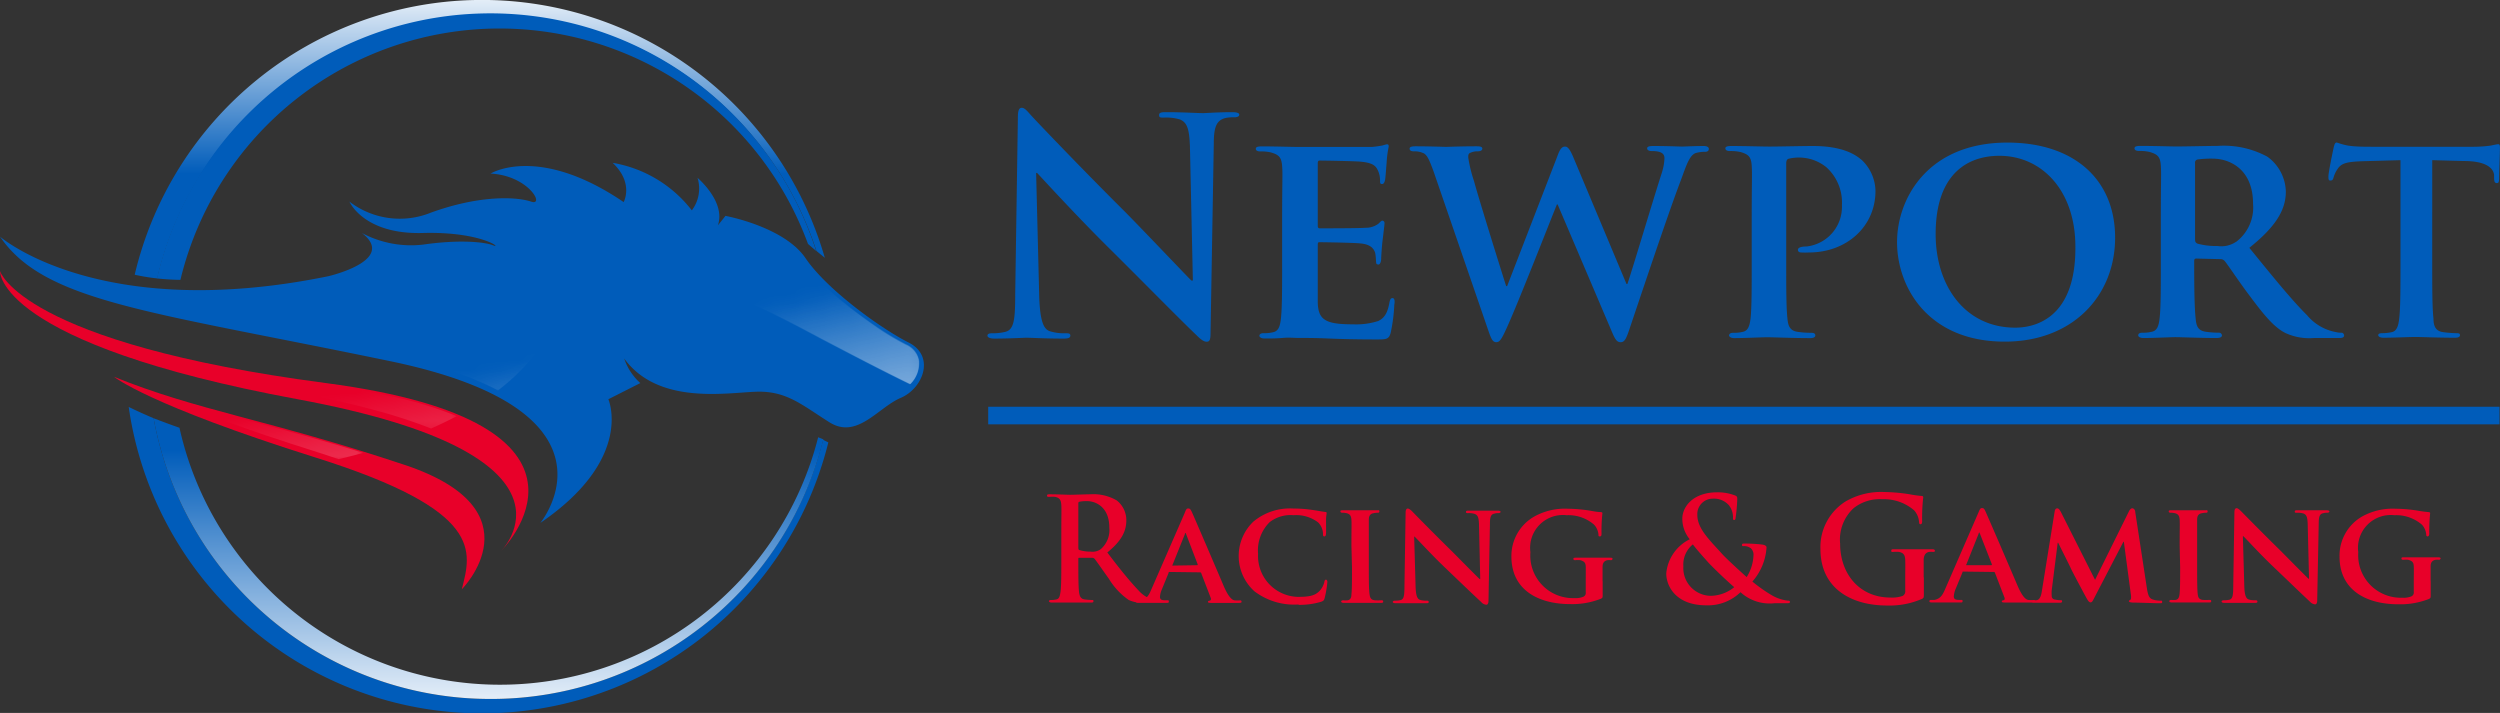 <svg id="Layer_1" data-name="Layer 1" xmlns="http://www.w3.org/2000/svg" xmlns:xlink="http://www.w3.org/1999/xlink" viewBox="0 0 263 75"><rect x="0" y="0" width="263" height="75" fill="#333333" stroke="none"/><defs><style>.cls-1{fill:url(#linear-gradient);}.cls-2{fill:url(#linear-gradient-2);}.cls-3{fill:url(#linear-gradient-3);}.cls-4{fill:url(#linear-gradient-4);}.cls-5{fill:#005cba;}.cls-6{fill:#e80029;}.cls-7{mask:url(#mask);}.cls-8{fill:#fff;}.cls-9{mask:url(#mask-2);}.cls-10{mask:url(#mask-3);}.cls-11{mask:url(#mask-4);}.cls-12{fill:url(#New_Gradient_Swatch_6);}.cls-13{fill:url(#New_Gradient_Swatch_6-2);}</style><linearGradient id="linear-gradient" x1="7088.95" y1="-9199.82" x2="6845.08" y2="-7994.46" gradientTransform="matrix(0.03, 0, 0, -0.03, -169.44, -198.27)" gradientUnits="userSpaceOnUse"><stop offset="0" stop-color="#fff"/><stop offset="1" stop-color="#fff" stop-opacity="0"/></linearGradient><linearGradient id="linear-gradient-2" x1="7063.4" y1="-9205.08" x2="6819.53" y2="-7999.7" xlink:href="#linear-gradient"/><linearGradient id="linear-gradient-3" x1="7936.73" y1="-9028.61" x2="7692.86" y2="-7823.21" xlink:href="#linear-gradient"/><linearGradient id="linear-gradient-4" x1="8104.7" y1="-9415.31" x2="7680.78" y2="-7833.22" xlink:href="#linear-gradient"/><mask id="mask" x="16.99" y="41.5" width="21.47" height="7.04" maskUnits="userSpaceOnUse"><g id="id0"><rect class="cls-1" x="16.99" y="41.5" width="21.47" height="7.04"/></g></mask><mask id="mask-2" x="2.98" y="31.78" width="45.37" height="13.6" maskUnits="userSpaceOnUse"><g id="id2"><rect class="cls-2" x="2.98" y="31.78" width="45.37" height="13.6"/></g></mask><mask id="mask-3" x="2.03" y="17.35" width="94.97" height="23.95" maskUnits="userSpaceOnUse"><g id="id4"><rect class="cls-3" x="2.03" y="17.35" width="94.97" height="23.95"/></g></mask><mask id="mask-4" x="2.1" y="17.41" width="94.83" height="23.92" maskUnits="userSpaceOnUse"><g id="id4-2" data-name="id4"><rect class="cls-4" x="2.1" y="17.41" width="94.83" height="23.92"/></g></mask><linearGradient id="New_Gradient_Swatch_6" x1="50.47" y1="18.29" x2="50.47" y2="-2.23" gradientUnits="userSpaceOnUse"><stop offset="0" stop-color="#005cba"/><stop offset="1" stop-color="#fff"/></linearGradient><linearGradient id="New_Gradient_Swatch_6-2" x1="51.38" y1="47.35" x2="51.38" y2="76.65" xlink:href="#New_Gradient_Swatch_6"/></defs><path class="cls-5" d="M146.5,31.36c-.19,0-.25.13-.32.41-.19,1.1-.5,1.67-1.19,2a7.61,7.61,0,0,1-2.61.35c-2.84,0-3.69-.41-3.75-2.24,0-.78,0-3.05,0-4V25.76c0-.15,0-.28.16-.28.69,0,3.84.06,4.34.13,1,.09,1.39.5,1.54,1,.07.35.07.7.1,1,0,.12.06.22.25.22s.28-.38.28-.6.07-1.26.13-1.79c.16-1.35.22-1.79.22-1.95a.25.25,0,0,0-.22-.28c-.13,0-.22.15-.44.34a2.19,2.19,0,0,1-1.32.41c-.63.06-4.22.06-4.85.06-.16,0-.19-.12-.19-.28v-6.6c0-.16.06-.25.19-.25.57,0,3.87.06,4.34.12,1.39.13,1.61.51,1.83,1a2.43,2.43,0,0,1,.19,1c0,.22,0,.35.22.35s.28-.32.31-.44c.06-.32.13-1.48.16-1.76a11.34,11.34,0,0,1,.22-1.73c0-.13,0-.25-.19-.25a3.29,3.29,0,0,0-.44.12,11.58,11.58,0,0,1-1.16.16c-.54,0-6.68,0-7.56,0s-2.55-.06-4-.06c-.41,0-.63.06-.63.25s.19.28.47.28a4.62,4.62,0,0,1,1.1.1c.88.25,1.13.53,1.2,1.44s0,1.61,0,5.66v4.72c0,2.45,0,4.56-.13,5.69-.09.78-.25,1.29-.82,1.41a3.65,3.65,0,0,1-1,.1c-.35,0-.44.15-.44.28s.19.28.53.28c.57,0,1.26,0,1.92-.06s1.26,0,1.58,0c.81,0,1.85,0,3.21.06s3,.1,5.09.1c1,0,1.29,0,1.48-.7a17.62,17.62,0,0,0,.38-2.95C146.75,31.71,146.72,31.36,146.5,31.36ZM129.65,11.8c-1.55,0-2.74.1-3.09.1-.66,0-2.17-.1-3.81-.1-.47,0-.81,0-.81.29s.12.28.5.28a5.14,5.14,0,0,1,1.67.19c.75.31,1,.91,1.07,2.83l.31,14.12h-.16c-.53-.51-4.78-5-6.92-7.17-4.59-4.56-9.38-9.59-9.75-10-.54-.57-.82-1-1.17-1s-.41.44-.41,1.07L106.8,31c0,2.74-.16,3.65-1,3.9a5.36,5.36,0,0,1-1.41.16c-.32,0-.51.06-.51.25s.29.31.7.31c1.63,0,3.11-.09,3.39-.09.6,0,1.86.09,3.91.09.44,0,.72-.06.72-.31s-.19-.25-.53-.25a5,5,0,0,1-1.64-.22c-.63-.22-1-1-1.1-3.49L109,18.19h.1c.56.59,4.06,4.43,7.49,7.83,3.27,3.23,7.3,7.35,9.28,9.24.34.34.72.69,1.07.69s.41-.28.41-1l.34-19.84c0-1.76.29-2.42,1.17-2.68a3.59,3.59,0,0,1,.94-.09c.38,0,.57-.09.57-.28S130.05,11.8,129.65,11.8Zm49.58,3.56c-.91,0-2.11.06-2.29.06s-1.51-.06-3-.06c-.44,0-.66.06-.66.25s.22.28.47.28c1.1,0,1.35.32,1.35.76a5.73,5.73,0,0,1-.28,1.54c-1,3.11-3.09,10.15-3.62,11.69h-.09l-5.54-13.2c-.35-.85-.6-1.26-.92-1.26s-.53.22-.81,1l-5.29,13.68h-.1c-.4-1.22-2.92-9.31-3.39-11.07a14.76,14.76,0,0,1-.6-2.45c0-.28,0-.44.28-.53a1.69,1.69,0,0,1,.69-.13c.29,0,.51-.09.51-.28s-.19-.25-.6-.25c-1.61,0-3,.06-3.21.06s-1.79-.06-3.21-.06c-.41,0-.63.06-.63.25s.16.28.44.28a2.24,2.24,0,0,1,1.07.22c.41.25.63.88,1,1.86l5.85,17c.25.7.41,1,.76,1s.56-.32,1.06-1.42c1.14-2.45,4.85-11.94,5.32-13.08h.07l5.63,13.21c.41,1,.6,1.29,1,1.29s.57-.32.89-1.26c1.35-4,4.18-12.48,5.47-15.84.57-1.55.88-2.55,1.54-2.8a3.48,3.48,0,0,1,1-.13c.25,0,.38-.12.38-.31S179.55,15.36,179.23,15.36Zm11.5,0c-1.26,0-3.46.06-4.59.06-.79,0-2.55-.06-4-.06-.41,0-.63.06-.63.25s.19.28.47.28a4.72,4.72,0,0,1,1.11.1c.88.25,1.13.53,1.19,1.44s0,1.61,0,5.66v4.72c0,2.45,0,4.56-.12,5.69-.1.78-.25,1.29-.82,1.41a3.73,3.73,0,0,1-1,.1c-.34,0-.44.15-.44.28s.19.28.54.28c1.1,0,2.86-.09,3.49-.09s2.68.09,4.53.09c.29,0,.51-.09.51-.28s-.13-.28-.44-.28a9.69,9.69,0,0,1-1.42-.1c-.82-.12-1-.63-1.07-1.38-.13-1.16-.13-3.27-.13-5.72V17.21c0-.28.07-.44.22-.5a4.6,4.6,0,0,1,4,.88,5,5,0,0,1,1.64,4,4.19,4.19,0,0,1-3.72,4.34c-.6,0-.91.13-.91.35s.19.28.35.28a7.31,7.31,0,0,0,.81,0c3.94,0,7-2.7,7-6.48a4.61,4.61,0,0,0-1.39-3.2C195.45,16.49,194.19,15.36,190.73,15.36Zm72.06-.19a7,7,0,0,0-.72.14,13.5,13.5,0,0,1-1.85.13H249.65c-.88,0-1.89,0-2.67-.13a7.31,7.31,0,0,1-1.15-.32c-.16,0-.24.16-.32.5s-.56,2.65-.56,3.07.06.43.24.43.24-.11.3-.32a3,3,0,0,1,.45-.93c.4-.59,1-.72,2.59-.78l4-.11V27.79c0,2.45,0,4.56-.13,5.68-.08.78-.25,1.36-.78,1.47a4.53,4.53,0,0,1-1,.11c-.32,0-.43.08-.43.21s.19.27.54.27c1.06,0,2.75-.08,3.36-.08s2.43.08,4.19.08c.3,0,.51-.08.51-.27s-.13-.21-.43-.21a11.88,11.88,0,0,1-1.36-.11c-.8-.11-1-.69-1-1.44-.13-1.15-.13-3.26-.13-5.71V16.85l3.36.09c2.38,0,3.1.8,3.15,1.49l0,.29c0,.4.08.54.29.54s.21-.16.24-.43c0-.69.08-2.53.08-3.1C263,15.33,263,15.17,262.79,15.17ZM246.37,35a2.32,2.32,0,0,1-.66-.07,5.17,5.17,0,0,1-3-1.76c-1.67-1.66-3.62-4.08-6.08-7.1,2.71-2.17,3.84-3.93,3.84-5.91a4.66,4.66,0,0,0-1.95-3.68,9.64,9.64,0,0,0-5.25-1.13c-.85,0-3.37.06-4.31.06-.57,0-2.33-.06-3.78-.06-.41,0-.63.06-.63.25s.19.28.47.28a4.62,4.62,0,0,1,1.1.1c.88.25,1.14.53,1.2,1.44s0,1.61,0,5.66v4.72c0,2.45,0,4.56-.13,5.69-.09.78-.25,1.29-.81,1.41a3.73,3.73,0,0,1-1,.1c-.35,0-.44.15-.44.28s.19.28.54.28c1.1,0,2.86-.09,3.39-.09s2.71.09,4.32.09c.34,0,.56-.09.56-.28a.31.31,0,0,0-.34-.28,9.48,9.48,0,0,1-1.36-.1c-.85-.12-1-.63-1.07-1.41-.12-1.13-.15-3.21-.15-5.69v-.38a.2.2,0,0,1,.22-.22l2.48.06a.61.61,0,0,1,.5.19c.35.41,1.52,2.2,2.62,3.65,1.54,2.07,2.58,3.33,3.77,3.93a6,6,0,0,0,3,.53h2.65c.34,0,.53-.06.53-.28A.31.31,0,0,0,246.37,35Zm-11.14-9.56a2.77,2.77,0,0,1-1.95.44,7.49,7.49,0,0,1-2.11-.25c-.19-.1-.25-.19-.25-.47v-8a.33.33,0,0,1,.25-.38,10.41,10.41,0,0,1,1.63-.09c1.64,0,4.22,1,4.22,4.75A4.52,4.52,0,0,1,235.23,25.45ZM211.18,15c-8.4,0-11.61,5.91-11.61,10.47,0,4.75,3.27,10.47,11.33,10.47,7.14,0,11.61-4.81,11.61-10.94S218.17,15,211.18,15ZM212,34.47c-5.22,0-8.37-4.34-8.37-9.84,0-6.6,3.62-8.24,6.7-8.24,4.47,0,8,3.65,8,9.56C218.39,33.56,214,34.47,212,34.47Z"/><rect class="cls-5" x="103.96" y="42.79" width="158.99" height="1.85"/><path class="cls-6" d="M111.65,59c0,1.39,0,2.59-.08,3.23-.06.44-.13.77-.44.83a2.37,2.37,0,0,1-.54.06c-.18,0-.24.05-.24.12s.1.15.3.15c.6,0,1.56,0,1.85,0s1.35,0,2.23,0c.19,0,.3,0,.3-.15s-.06-.12-.18-.12a6.88,6.88,0,0,1-.74-.06c-.46-.06-.55-.39-.6-.83-.07-.64-.07-1.84-.07-3.24V58.8c0-.09,0-.12.12-.12l1.32,0a.32.32,0,0,1,.27.11c.2.23.9,1.26,1.5,2.09a7.34,7.34,0,0,0,2.08,2.23,3.1,3.1,0,0,0,1.62.28h1.44c.18,0,.29,0,.29-.15s-.06-.12-.18-.12a2.45,2.45,0,0,1-.43,0,3.13,3.13,0,0,1-1.69-1c-.9-.94-2-2.29-3.29-4,1.53-1.24,2-2.27,2-3.39a2.64,2.64,0,0,0-1-2.08,4.87,4.87,0,0,0-2.79-.65c-.47,0-1.63.05-2.14.05-.32,0-1.27-.05-2.08-.05-.23,0-.33,0-.33.14s.09.13.26.13a3.09,3.09,0,0,1,.59,0c.5.11.62.35.65.86s0,.91,0,3.21V59ZM113.44,53c0-.12,0-.19.13-.22a3.77,3.77,0,0,1,.81-.06c.89,0,2.32.62,2.32,2.78a2.66,2.66,0,0,1-.9,2.27,1.49,1.49,0,0,1-1.07.26,3.92,3.92,0,0,1-1.16-.16c-.1,0-.13-.1-.13-.27V53Zm12.79,7.21a.13.13,0,0,1,.14.09l1,2.6c.06.16,0,.28-.12.29s-.17.06-.17.14.15.09.39.1c1.13,0,2.1,0,2.57,0s.57,0,.57-.13-.06-.14-.18-.14a3.22,3.22,0,0,1-.5,0c-.24,0-.62-.22-1.14-1.38-.85-2-3.07-7.17-3.39-7.88-.14-.29-.2-.41-.4-.41s-.24.15-.39.52l-3.49,8c-.27.65-.5,1-1.11,1.14h-.39c-.11,0-.15.06-.15.14s.07.13.24.13c.7,0,1.41,0,1.55,0,.42,0,1,0,1.48,0,.14,0,.22,0,.22-.13s0-.14-.2-.14h-.2c-.41,0-.53-.13-.53-.36a2.29,2.29,0,0,1,.2-.79l.71-1.74c0-.08,0-.09.12-.09Zm-2.87-.71s-.07,0,0-.1l1.29-3.21s0-.12.07-.12,0,.08.06.12L126,59.38s0,.08-.06.08Zm13.25,4.13A7.86,7.86,0,0,0,139,63.3c.23-.09.29-.15.35-.37a11.11,11.11,0,0,0,.29-1.72c0-.1-.06-.23-.15-.23s-.14.07-.17.26a2.14,2.14,0,0,1-.45.87c-.53.59-1.19.68-2.37.68a4.3,4.3,0,0,1-4.15-4.52,4.17,4.17,0,0,1,1.22-3.34,3.58,3.58,0,0,1,2.52-.73,3.79,3.79,0,0,1,2.58.76,1.78,1.78,0,0,1,.51,1.19c0,.17,0,.28.14.28s.17-.14.18-.32,0-1,0-1.4.06-.6.06-.71,0-.13-.2-.15c-.39-.05-.83-.14-1.33-.21a13.12,13.12,0,0,0-1.94-.14,6,6,0,0,0-4.23,1.37,5,5,0,0,0,.1,7.33A6.9,6.9,0,0,0,136.61,63.59Zm5.62-3.91c0,1.25,0,2.27-.06,2.81,0,.37-.12.56-.39.62a2.05,2.05,0,0,1-.47,0c-.17,0-.22.08-.22.14s.1.13.26.13c.53,0,1.44,0,1.75,0s1.27,0,2.15,0c.15,0,.26,0,.26-.13s-.06-.14-.22-.14a5.07,5.07,0,0,1-.68,0c-.39-.06-.48-.26-.53-.61C144,62,144,60.93,144,59.68V57.41c0-1.95,0-2.32,0-2.73s.14-.63.5-.69a1.9,1.9,0,0,1,.4-.05c.13,0,.21,0,.21-.15s-.11-.11-.28-.11l-1.71,0-1.79,0c-.21,0-.32,0-.32.11s.08.15.22.15a1.91,1.91,0,0,1,.48.06c.29.09.43.24.46.68s0,.78,0,2.73Zm6.58-3.27h0c.26.23,1.67,1.79,3.12,3.18s3.06,2.94,3.9,3.71a.78.78,0,0,0,.55.28c.1,0,.21-.13.21-.41l.15-8.12c0-.73.12-1,.49-1.06a1.18,1.18,0,0,1,.4-.05c.16,0,.23-.06.23-.14s-.12-.12-.3-.12c-.65,0-1.15,0-1.31,0s-1,0-1.7,0c-.19,0-.33,0-.33.12s.05.14.21.14a2.16,2.16,0,0,1,.7.08c.32.12.44.34.46,1.13l.13,5.73h-.06c-.2-.18-2-2-2.88-2.89-1.94-1.9-3.94-3.94-4.1-4.11s-.41-.42-.58-.42-.23.18-.23.44l-.12,7.63c0,1.12-.06,1.47-.41,1.56a2.45,2.45,0,0,1-.6.06c-.13,0-.22.06-.22.14s.12.13.31.13c.68,0,1.32,0,1.44,0s.86,0,1.72,0c.19,0,.31,0,.31-.13s-.08-.14-.23-.14a2.17,2.17,0,0,1-.7-.09c-.25-.09-.42-.39-.45-1.39l-.15-5.26Zm19.78,4.73c0-.64,0-1.15,0-1.55s.16-.63.52-.7a1.78,1.78,0,0,1,.36,0,.16.16,0,0,0,.17-.14c0-.1-.09-.12-.27-.12l-1.56,0c-.4,0-1.35,0-2,0-.18,0-.29,0-.29.12s.09.14.21.14a2.49,2.49,0,0,1,.52,0c.42.13.56.26.57.7s0,.88,0,1.52v1.18a.42.42,0,0,1-.26.45,2.13,2.13,0,0,1-.94.14A4.48,4.48,0,0,1,161,58.09a3.45,3.45,0,0,1,3.81-3.89,4.11,4.11,0,0,1,2.89,1,1.74,1.74,0,0,1,.46,1.06c0,.11,0,.17.14.17s.18-.09.18-.29a17.6,17.6,0,0,1,.09-2.12c0-.09,0-.13-.18-.15-.32,0-.79-.09-1.07-.14a15.31,15.31,0,0,0-2.36-.21,6.61,6.61,0,0,0-3.59.84A4.76,4.76,0,0,0,159,58.55c0,3.56,2.9,5,6.17,5a8.17,8.17,0,0,0,3.26-.57c.17-.1.17-.11.17-.46V61.14Zm6.7-.85c0,1.32,1,3.35,4.21,3.35a4.93,4.93,0,0,0,3.6-1.38,4.55,4.55,0,0,0,3.57,1.16h1.17c.33,0,.46,0,.46-.13s-.08-.14-.22-.14a4.45,4.45,0,0,1-1.62-.53,15.72,15.72,0,0,1-2.11-1.48,6,6,0,0,0,1.49-3.59c0-.18-.23-.28-.52-.31a16.75,16.75,0,0,0-1.82-.1c-.12,0-.24,0-.24.15s.09.12.18.12a1.17,1.17,0,0,1,.75.23.9.9,0,0,1,.28.69,4.62,4.62,0,0,1-.72,2.34c-.29-.26-2.16-1.94-2.67-2.53-1.21-1.35-2.52-2.56-2.52-4a1.62,1.62,0,0,1,1.62-1.72,2.09,2.09,0,0,1,1.69.68,2,2,0,0,1,.44,1.27c0,.23,0,.29.1.29s.15,0,.18-.26a17.06,17.06,0,0,0,.17-1.94c0-.18,0-.3-.26-.39a5.1,5.1,0,0,0-1.83-.32c-2.64,0-3.7,1.59-3.69,2.79a3.37,3.37,0,0,0,.78,2.15,4.46,4.46,0,0,0-2.47,3.59ZM180,62.68a2.92,2.92,0,0,1-2.91-3.1,2.73,2.73,0,0,1,1-2.31c.26.38,1.23,1.47,1.62,1.9s1.85,1.85,2.73,2.6a4,4,0,0,1-2.48.91Zm22.37-1.94c0-.75,0-1.36,0-1.81s.16-.79.57-.87a2.41,2.41,0,0,1,.41,0c.11,0,.2,0,.2-.12s-.11-.16-.3-.16c-.5,0-1.31,0-1.78,0s-1.41,0-2.2,0c-.21,0-.31,0-.31.16s.09.12.22.12a3.32,3.32,0,0,1,.6,0c.5.11.63.35.65.87s0,1,0,1.78v1.43a.54.54,0,0,1-.29.56,3.47,3.47,0,0,1-1.29.16c-3.19,0-5.27-2.44-5.27-5.69A4.49,4.49,0,0,1,195,53.46a4.39,4.39,0,0,1,3-.94,4.84,4.84,0,0,1,3.38,1.18,2.1,2.1,0,0,1,.51,1.26c0,.12.05.19.15.19s.17-.07.17-.31a19.81,19.81,0,0,1,.11-2.49c0-.11,0-.17-.21-.18a11.18,11.18,0,0,1-1.2-.17,18.59,18.59,0,0,0-2.69-.24,7.44,7.44,0,0,0-4.08,1,5.67,5.67,0,0,0-2.63,5c0,4.18,3.29,5.94,7,5.94A8.57,8.57,0,0,0,202.2,63c.18-.1.19-.13.19-.54V60.74Zm7.37-.57a.12.12,0,0,1,.13.09l1,2.6c.06.16,0,.28-.12.29s-.16.06-.16.14.15.09.39.1c1.12,0,2.09,0,2.56,0s.58,0,.58-.13-.06-.14-.18-.14a3.13,3.13,0,0,1-.5,0c-.25,0-.62-.22-1.14-1.38-.85-2-3.08-7.17-3.4-7.88-.13-.29-.19-.41-.39-.41s-.24.15-.4.52l-3.48,8c-.28.65-.5,1-1.11,1.14h-.39c-.11,0-.16.06-.16.14s.08.13.25.13c.69,0,1.41,0,1.54,0,.43,0,1.05,0,1.49,0,.14,0,.21,0,.21-.13s0-.14-.2-.14h-.19c-.41,0-.53-.13-.53-.36a2.47,2.47,0,0,1,.19-.79l.72-1.74c0-.08,0-.09.12-.09Zm-2.87-.71s-.07,0,0-.1l1.28-3.21s0-.12.08-.12,0,.08.06.12l1.26,3.23s0,.08-.06.08Zm7.94,2.68c-.06.42-.18.94-.55,1a2.37,2.37,0,0,1-.4,0c-.14,0-.22.06-.22.12s.11.15.25.15c.42,0,1.06,0,1.32,0s.84,0,1.4,0c.2,0,.32,0,.32-.15s-.09-.12-.21-.12a2,2,0,0,1-.47-.06c-.23,0-.41-.14-.41-.38a4.16,4.16,0,0,1,0-.6l.63-5h.05c.44.89,1.23,2.45,1.33,2.69s1.22,2.34,1.54,2.93c.21.39.36.65.53.65s.22-.12.53-.73L223.38,57h.05l.74,5.56c.05.36,0,.51-.06.54s-.15.08-.15.14.07.13.39.15c.53,0,2.43.07,2.76.07s.35,0,.35-.15-.09-.12-.21-.12a2.49,2.49,0,0,1-.76-.12c-.41-.12-.53-.47-.65-1.27l-1.21-7.92c0-.28-.2-.41-.31-.41s-.24.1-.35.31L220.4,61l-3.58-7.11c-.19-.35-.28-.41-.41-.41s-.23.12-.26.33Zm14.54-2.46c0,1.25,0,2.27-.06,2.81-.05.37-.13.56-.4.62a2,2,0,0,1-.47,0c-.17,0-.21.08-.21.14s.09.13.26.13c.53,0,1.44,0,1.74,0s1.27,0,2.15,0c.16,0,.26,0,.26-.13s-.06-.14-.21-.14a5,5,0,0,1-.68,0c-.4-.06-.49-.26-.53-.61-.06-.55-.06-1.57-.06-2.82V57.41c0-1.95,0-2.32,0-2.73s.13-.63.5-.69a1.81,1.81,0,0,1,.39-.05c.14,0,.21,0,.21-.15s-.1-.11-.27-.11l-1.71,0-1.79,0c-.22,0-.32,0-.32.11s.07.15.21.15a1.93,1.93,0,0,1,.49.06c.28.09.42.24.45.68s0,.78,0,2.73Zm6.57-3.27H236c.26.23,1.66,1.79,3.12,3.18s3.06,2.94,3.89,3.71a.8.8,0,0,0,.55.28c.11,0,.21-.13.21-.41l.16-8.12c0-.73.12-1,.48-1.06a1.24,1.24,0,0,1,.41-.05c.15,0,.23-.06.23-.14s-.12-.12-.31-.12c-.65,0-1.15,0-1.3,0s-1,0-1.7,0c-.2,0-.33,0-.33.12s0,.14.21.14a2.16,2.16,0,0,1,.7.08c.31.12.43.34.45,1.13l.14,5.73h-.06c-.2-.18-2-2-2.88-2.89-1.94-1.9-3.94-3.94-4.11-4.11s-.41-.42-.57-.42-.23.18-.23.44l-.12,7.63c0,1.12-.06,1.47-.41,1.56a2.58,2.58,0,0,1-.61.06c-.12,0-.21.06-.21.14s.12.13.3.13c.68,0,1.32,0,1.44,0s.87,0,1.73,0c.18,0,.3,0,.3-.13s-.07-.14-.23-.14a2.08,2.08,0,0,1-.69-.09c-.26-.09-.43-.39-.46-1.39l-.15-5.26Zm19.78,4.73c0-.64,0-1.15,0-1.55s.15-.63.52-.7a1.71,1.71,0,0,1,.36,0,.16.16,0,0,0,.17-.14c0-.1-.1-.12-.28-.12l-1.56,0c-.39,0-1.35,0-2,0-.18,0-.28,0-.28.12s.09.14.21.14a2.39,2.39,0,0,1,.51,0c.43.13.56.26.58.7s0,.88,0,1.52v1.18a.43.43,0,0,1-.26.45,2.13,2.13,0,0,1-.94.14,4.48,4.48,0,0,1-4.64-4.79,3.45,3.45,0,0,1,3.8-3.89,4.14,4.14,0,0,1,2.9,1,1.72,1.72,0,0,1,.45,1.06c0,.11.05.17.14.17s.18-.09.18-.29a17.6,17.6,0,0,1,.09-2.12c0-.09,0-.13-.18-.15a10.5,10.5,0,0,1-1.06-.14,15.34,15.34,0,0,0-2.37-.21,6.61,6.61,0,0,0-3.59.84,4.75,4.75,0,0,0-2.33,4.21c0,3.56,2.89,5,6.17,5a8.24,8.24,0,0,0,3.26-.57c.16-.1.16-.11.16-.46V61.14Z"/><path class="cls-5" d="M56.85,55s9.64-11.72-15.78-17S4.7,31.79,0,24.89c0,0,10.41,9.1,34.53,4.17,0,0,7.29-1.67,3.54-4.55a11,11,0,0,0,6.46,1.22c3.51-.51,6.31-.33,7.35.08s-1.18-1.47-7.41-1.3-7.71-3.3-7.71-3.3a8.7,8.7,0,0,0,8.57,1.16c5.18-1.88,9.05-1.67,10.54-1.16s-.24-2.74-4.26-2.95c0,0,5-3.12,14,3,0,0,1.1-2-1.16-4.13a13.35,13.35,0,0,1,8.33,5,3.8,3.8,0,0,0,.6-3.42s3,2.52,2.14,5l.8-1s6.17,1.13,8.43,4.46,8,7.44,10.83,8.86,1.55,4.82-.83,5.83-4.58,4.4-7.5,2.56-4.53-3.33-7.74-3.21S69.2,42.59,65.66,37.71a6.12,6.12,0,0,0,1.7,2.59L64,42s2.74,6.25-7.14,13Z"/><path class="cls-6" d="M52.68,58S66.37,44.52,34.29,40.3,0,28.52,0,28.52-.42,36.13,31.31,42,52.68,58,52.68,58Z"/><path class="cls-6" d="M48.58,62s8.27-8.33-6-13.09S20.78,43.21,12,39.64c0,0,3.49,2.92,21.25,8.51S49.59,58,48.58,62Z"/><g class="cls-7"><path class="cls-8" d="M38.22,47.64c-3.68-1.14-7.38-2.16-11.1-3.15-3.31-.87-6.63-1.72-9.89-2.76,1.75.77,3.54,1.48,5.33,2.15,3.55,1.33,7.16,2.53,10.78,3.67l2.28.75C36.49,48.1,37.36,47.88,38.22,47.64Z"/></g><g class="cls-9"><path class="cls-8" d="M48.12,43.81a37.93,37.93,0,0,0-5.25-1.73,74.44,74.44,0,0,0-8.63-1.6c-3.59-.48-7.16-1-10.71-1.72-2.77-.54-5.52-1.15-8.24-1.9-2-.56-4.09-1.2-6.08-2A37.78,37.78,0,0,1,4.94,33c-.56-.29-1.15-.62-1.72-1,.26.2.51.38.76.55a28.41,28.41,0,0,0,3.65,2,52.79,52.79,0,0,0,5.53,2.23c2.56.89,5.17,1.64,7.8,2.3,3.44.88,6.93,1.61,10.42,2.26,2.72.5,5.43,1.09,8.1,1.82a55.12,55.12,0,0,1,5.87,1.92c.94-.41,1.86-.86,2.77-1.34Z"/></g><g class="cls-10"><path class="cls-8" d="M2.27,26.64a15.89,15.89,0,0,0,3.33,2.2,39.08,39.08,0,0,0,7.27,2.59c1.78.48,3.57.9,5.36,1.29,2.14.47,4.29.91,6.44,1.34,5.5,1.1,11,2.17,16.49,3.31a56.81,56.81,0,0,1,6.63,1.76,32,32,0,0,1,4.6,1.93,21.79,21.79,0,0,0,5.07-5.42c2-3,4.53-5.8,8.18-6.65a13.22,13.22,0,0,1,6,.14,36.48,36.48,0,0,1,6.88,2.49c2.73,1.25,5.4,2.66,8,4.05,3.08,1.61,6.14,3.22,9.26,4.74a3.15,3.15,0,0,0,.92-2.48,2.34,2.34,0,0,0-1.39-1.72,29,29,0,0,1-2.93-1.74c-1.18-.79-2.33-1.64-3.43-2.54a34,34,0,0,1-2.61-2.34,16.8,16.8,0,0,1-2-2.37A7.59,7.59,0,0,0,82,25.1a17.17,17.17,0,0,0-3.86-1.68c-.55-.17-1.14-.33-1.72-.45l-.65.8a.39.39,0,0,1-.5.09.39.39,0,0,1-.19-.47,2.47,2.47,0,0,0,.07-1.32,2.79,2.79,0,0,0-.1-.39,6.18,6.18,0,0,0-1.16-2,4.29,4.29,0,0,1-.27,1.46,3.85,3.85,0,0,1-.59,1.07.42.42,0,0,1-.33.14.4.4,0,0,1-.3-.17,11.92,11.92,0,0,0-5.13-4,13.21,13.21,0,0,0-1.8-.62,4,4,0,0,1,.75,2.22,3.06,3.06,0,0,1-.32,1.46.43.43,0,0,1-.26.2.45.45,0,0,1-.32-.06c-2.88-2-6.49-3.78-10.08-3.77a8.71,8.71,0,0,0-2.09.24,6.44,6.44,0,0,1,2.46,1.21,4.18,4.18,0,0,1,1,1.05,1,1,0,0,1,.06,1.09.82.82,0,0,1-.91.14,10.65,10.65,0,0,0-3.73-.3,24.39,24.39,0,0,0-6.54,1.45,9.58,9.58,0,0,1-6.49.14l-.16-.06a7.44,7.44,0,0,0,1.93.86,12.2,12.2,0,0,0,3.71.43,21,21,0,0,1,6,.59,8.46,8.46,0,0,1,1.46.52,2.16,2.16,0,0,1,.39.22.46.46,0,0,1,.21.6.45.45,0,0,1-.5.23L51.73,26a4.86,4.86,0,0,0-1-.24,12.46,12.46,0,0,0-1.61-.12,27.56,27.56,0,0,0-4.54.29,10.61,10.61,0,0,1-4.71-.43l-.43-.14a1.54,1.54,0,0,1,.07.88c-.2,1-1.32,1.68-2.17,2.08a13.65,13.65,0,0,1-1.84.7l-.88.24h0A66.91,66.91,0,0,1,19,30.68,43.93,43.93,0,0,1,8.15,29,30.34,30.34,0,0,1,2.27,26.64Z"/></g><g class="cls-11"><path class="cls-8" d="M2.34,26.69a15.46,15.46,0,0,0,3.33,2.19,38.73,38.73,0,0,0,7.26,2.59c1.77.48,3.56.89,5.35,1.29,2.14.47,4.28.9,6.43,1.33,5.49,1.1,11,2.17,16.46,3.31a56.13,56.13,0,0,1,6.62,1.76,31.37,31.37,0,0,1,4.59,1.93,21.77,21.77,0,0,0,5.07-5.42c2-3,4.52-5.79,8.16-6.64a13.22,13.22,0,0,1,6,.14,36.64,36.64,0,0,1,6.87,2.49c2.72,1.25,5.39,2.65,8,4.05,3.07,1.6,6.13,3.21,9.24,4.72A3.07,3.07,0,0,0,96.67,38a2.3,2.3,0,0,0-1.38-1.72,27.75,27.75,0,0,1-2.92-1.74C91.19,33.71,90,32.86,88.94,32a33.89,33.89,0,0,1-2.6-2.34,16.87,16.87,0,0,1-2-2.37A7.7,7.7,0,0,0,82,25.14a17.4,17.4,0,0,0-3.86-1.67c-.55-.17-1.14-.33-1.71-.45l-.65.8a.39.39,0,0,1-.5.09.39.39,0,0,1-.19-.47,2.58,2.58,0,0,0,.08-1.32c0-.13-.06-.26-.1-.39a6.06,6.06,0,0,0-1.17-2,4.37,4.37,0,0,1-.26,1.46,3.72,3.72,0,0,1-.6,1.06.39.39,0,0,1-.32.14.42.42,0,0,1-.31-.17,11.81,11.81,0,0,0-5.12-4,14.21,14.21,0,0,0-1.8-.63,4,4,0,0,1,.76,2.23,3.18,3.18,0,0,1-.33,1.45.36.36,0,0,1-.25.2.44.44,0,0,1-.32-.06c-2.88-2-6.49-3.77-10.07-3.76a8.77,8.77,0,0,0-2.09.24,6.37,6.37,0,0,1,2.46,1.21,4,4,0,0,1,1,1.05.93.93,0,0,1,.05,1.08.81.81,0,0,1-.9.14A10.59,10.59,0,0,0,52,21.13a24.08,24.08,0,0,0-6.54,1.44,9.53,9.53,0,0,1-6.47.14l-.16-.06a7.38,7.38,0,0,0,1.92.86,12.18,12.18,0,0,0,3.7.43,20.93,20.93,0,0,1,6,.59,8.42,8.42,0,0,1,1.46.51c.13.07.26.14.38.22a.48.48,0,0,1,.22.61.44.44,0,0,1-.5.22.73.73,0,0,1-.25-.08,4.35,4.35,0,0,0-1-.23,14.18,14.18,0,0,0-1.6-.13,26.46,26.46,0,0,0-4.53.3,10.76,10.76,0,0,1-4.71-.43l-.43-.14a1.59,1.59,0,0,1,.08.87c-.2,1-1.33,1.68-2.17,2.08a13.65,13.65,0,0,1-1.84.7c-.29.09-.59.17-.88.24h0A66.74,66.74,0,0,1,19,30.72,44.25,44.25,0,0,1,8.21,29.07a29.85,29.85,0,0,1-5.87-2.38Z"/></g><path class="cls-12" d="M51.62,1.52A36,36,0,0,1,85.89,26.4l.88.72a37.54,37.54,0,0,0-72.6,1.78,20.85,20.85,0,0,0,2.37.39A36,36,0,0,1,51.62,1.52Z"/><path class="cls-5" d="M51.62,73.53A36,36,0,0,1,16.16,44c-.82-.35-1.7-.74-2.62-1.19a37.54,37.54,0,0,0,73.6,3.73l-.55-.27A36,36,0,0,1,51.62,73.53Z"/><path class="cls-5" d="M52.58,3A34.56,34.56,0,0,1,85,25.66l.86.74a36,36,0,0,0-69.35,2.89c.73.08,1.55.14,2.47.15A34.53,34.53,0,0,1,52.58,3Z"/><path class="cls-13" d="M51.62,73.53a36,36,0,0,0,35-27.31L86.07,46a34.54,34.54,0,0,1-67.19-1c-.76-.26-1.69-.61-2.72-1A36,36,0,0,0,51.62,73.53Z"/></svg>